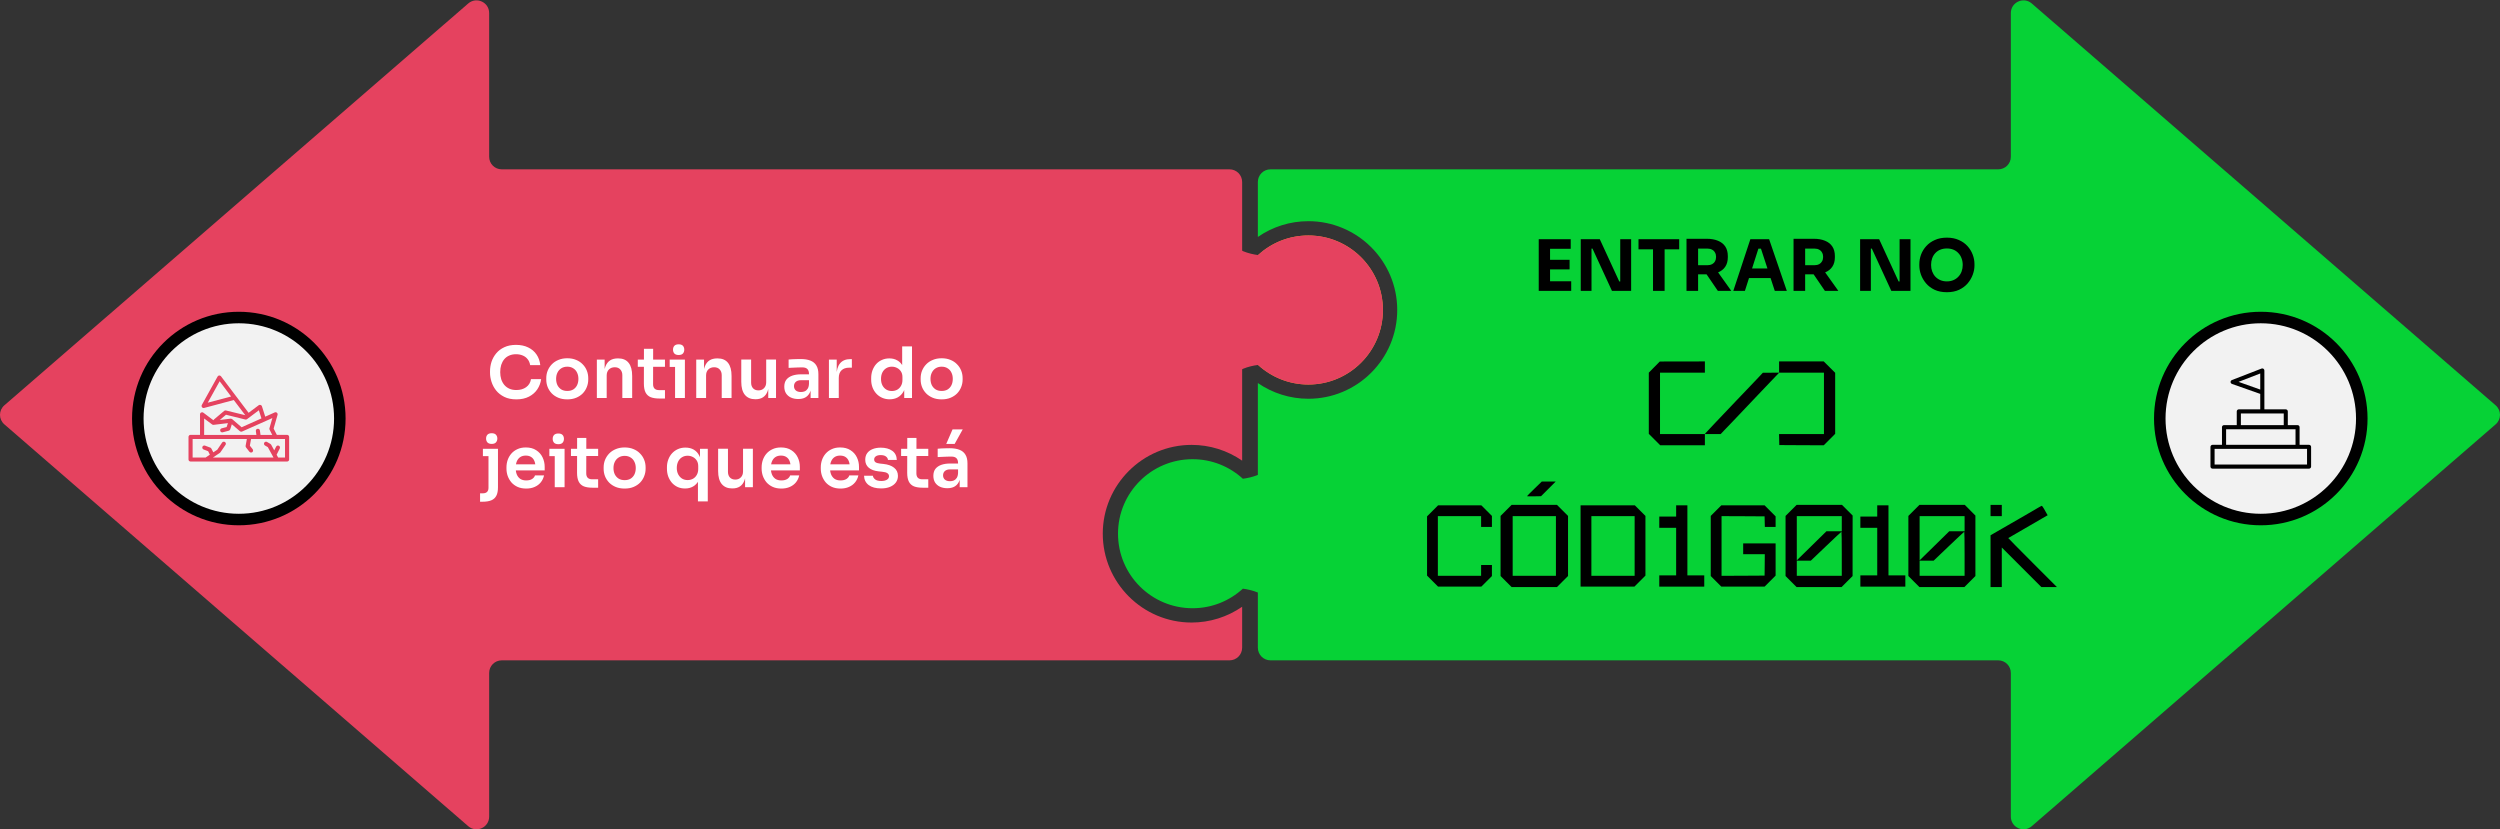 <svg xmlns="http://www.w3.org/2000/svg" width="3756" height="1246" viewBox="0 0 3756 1246"><rect x="0" y="0" width="3756" height="1246" fill="#333333" stroke="none"/><path d="M1890.1 383.2C1890.03 383.133 1889.93 383.1 1889.8 383.1V548.3C1889.93 548.3 1890.03 548.3 1890.1 548.3C1910.1 566.5 1936.6 577.7 1965.7 577.7C2027.6 577.7 2077.7 527.5 2077.7 465.7C2077.7 403.9 2027.6 353.8 1965.7 353.8C1936.6 353.8 1910.1 364.9 1890.1 383.2Z" fill="#EF9C26"></path><path d="M1679.7 801.8C1679.7 863.7 1729.8 913.8 1791.7 913.8C1820.8 913.8 1847.3 902.7 1867.3 884.4C1874.5 885.4 1882.3 887.1 1889.8 890.2V973.1C1889.8 983.6 1898.3 992.1 1908.8 992.1H3002.2C3012.7 992.1 3021.1 1000.6 3021.1 1011.1V1226.9C3021.1 1243.2 3040.2 1251.9 3052.5 1241.3L3749.4 637.6C3758.2 630 3758.2 616.5 3749.4 608.9L3052.5 5.2C3040.2 -5.4 3021.1 3.3 3021.1 19.6V235.5C3021.1 246 3012.7 254.4 3002.2 254.4H1908.8C1898.3 254.4 1889.8 262.9 1889.8 273.4V356C1912 340.6 1938.4 332.3 1965.7 332.3C2039.3 332.3 2099.2 392.1 2099.2 465.7C2099.2 539.3 2039.3 599.1 1965.7 599.1C1938.4 599.1 1912 590.8 1889.8 575.5V713.5C1882.3 716.6 1874.5 718.3 1867.3 719.3C1847.3 701 1820.8 689.9 1791.7 689.9C1729.8 689.9 1679.7 740 1679.7 801.8Z" fill="#06D236"></path><path d="M2311.79 437V359.382H2328.8V437H2311.79ZM2326.68 437V422.54H2360.59V437H2326.68ZM2326.68 404.783V390.323H2358.15V404.783H2326.68ZM2326.68 373.843V359.382H2359.85V373.843H2326.68ZM2374.92 437V359.382H2403.52L2432.76 422.859H2436.38L2434.25 424.773V359.382H2450.62V437H2421.81L2392.57 373.524H2388.96L2391.08 371.61V437H2374.92ZM2483.48 437V372.46H2500.91V437H2483.48ZM2461.68 374.587V359.382H2522.82V374.587H2461.68ZM2533.79 437V358.744H2551.22V437H2533.79ZM2580.89 437L2558.13 403.614H2577.27L2601.09 437H2580.89ZM2546.55 412.12V398.404H2565.68C2568.24 398.404 2570.43 397.908 2572.28 396.915C2574.19 395.852 2575.64 394.399 2576.64 392.556C2577.7 390.642 2578.23 388.445 2578.23 385.964C2578.23 383.483 2577.7 381.321 2576.64 379.478C2575.64 377.564 2574.19 376.111 2572.28 375.118C2570.43 374.055 2568.24 373.524 2565.68 373.524H2546.55V358.744H2564.3C2570.75 358.744 2576.35 359.737 2581.1 361.721C2585.85 363.635 2589.5 366.506 2592.05 370.334C2594.6 374.161 2595.88 378.982 2595.88 384.794V386.495C2595.88 392.237 2594.57 397.022 2591.95 400.849C2589.39 404.606 2585.74 407.441 2580.99 409.355C2576.32 411.198 2570.75 412.12 2564.3 412.12H2546.55ZM2604.12 437L2629.74 359.382H2657.92L2684.5 437H2666.42L2644.95 371.397L2650.48 373.63H2636.76L2642.5 371.397L2621.55 437H2604.12ZM2623.57 417.755L2628.89 403.295H2659.3L2664.72 417.755H2623.57ZM2694.62 437V358.744H2712.06V437H2694.62ZM2741.73 437L2718.97 403.614H2738.11L2761.93 437H2741.73ZM2707.38 412.12V398.404H2726.52C2729.07 398.404 2731.27 397.908 2733.11 396.915C2735.03 395.852 2736.48 394.399 2737.47 392.556C2738.54 390.642 2739.07 388.445 2739.07 385.964C2739.07 383.483 2738.54 381.321 2737.47 379.478C2736.48 377.564 2735.03 376.111 2733.11 375.118C2731.27 374.055 2729.07 373.524 2726.52 373.524H2707.38V358.744H2725.14C2731.59 358.744 2737.19 359.737 2741.94 361.721C2746.69 363.635 2750.34 366.506 2752.89 370.334C2755.44 374.161 2756.72 378.982 2756.72 384.794V386.495C2756.72 392.237 2755.41 397.022 2752.78 400.849C2750.23 404.606 2746.58 407.441 2741.83 409.355C2737.15 411.198 2731.59 412.12 2725.14 412.12H2707.38ZM2794.62 437V359.382H2823.22L2852.46 422.859H2856.07L2853.95 424.773V359.382H2870.32V437H2841.51L2812.27 373.524H2808.65L2810.78 371.61V437H2794.62ZM2924.97 439.02C2917.95 439.02 2911.82 437.815 2906.57 435.405C2901.4 432.924 2897.11 429.699 2893.71 425.729C2890.31 421.689 2887.76 417.33 2886.05 412.651C2884.42 407.973 2883.61 403.472 2883.61 399.148V396.809C2883.61 391.989 2884.46 387.24 2886.16 382.561C2887.93 377.812 2890.55 373.524 2894.03 369.696C2897.5 365.868 2901.83 362.82 2907 360.552C2912.17 358.213 2918.16 357.043 2924.97 357.043C2931.77 357.043 2937.76 358.213 2942.94 360.552C2948.11 362.82 2952.44 365.868 2955.91 369.696C2959.38 373.524 2962.01 377.812 2963.78 382.561C2965.55 387.24 2966.44 391.989 2966.44 396.809V399.148C2966.44 403.472 2965.59 407.973 2963.88 412.651C2962.18 417.33 2959.63 421.689 2956.23 425.729C2952.83 429.699 2948.5 432.924 2943.26 435.405C2938.08 437.815 2931.99 439.02 2924.97 439.02ZM2924.97 422.752C2928.66 422.752 2931.95 422.114 2934.86 420.838C2937.83 419.563 2940.35 417.79 2942.41 415.522C2944.53 413.254 2946.13 410.631 2947.19 407.654C2948.25 404.677 2948.79 401.487 2948.79 398.085C2948.79 394.47 2948.22 391.174 2947.08 388.196C2946.02 385.148 2944.43 382.526 2942.3 380.328C2940.24 378.06 2937.76 376.323 2934.86 375.118C2931.95 373.913 2928.66 373.311 2924.97 373.311C2921.28 373.311 2917.99 373.913 2915.08 375.118C2912.17 376.323 2909.66 378.06 2907.53 380.328C2905.48 382.526 2903.92 385.148 2902.85 388.196C2901.79 391.174 2901.26 394.47 2901.26 398.085C2901.26 401.487 2901.79 404.677 2902.85 407.654C2903.92 410.631 2905.48 413.254 2907.53 415.522C2909.66 417.79 2912.17 419.563 2915.08 420.838C2917.99 422.114 2921.28 422.752 2924.97 422.752Z" fill="black"></path><path d="M2485.39 551.508L2477.16 559.887V605.805V651.789L2485.71 660.362L2494.33 669H2527.84H2561.42V660.557V652.113H2573.28H2585.2L2590.26 646.723C2593.11 643.8 2598.49 638.149 2602.25 634.253C2606.01 630.291 2614.76 621.133 2621.7 613.794C2628.63 606.455 2637.12 597.557 2640.49 593.985C2643.93 590.412 2652.61 581.255 2659.87 573.656L2673.03 559.887H2706.67H2740.31V606V652.113H2706.6H2672.83L2673.03 660.362L2673.22 668.675L2706.6 668.87L2739.98 669L2748.54 660.427L2757.16 651.789V605.935V560.081L2748.6 551.573L2739.98 543H2706.47H2672.9V551.443V559.887L2660.78 559.952H2648.59L2639.58 569.499C2634.59 574.76 2627.2 582.554 2623.06 586.84C2618.97 591.127 2612.82 597.557 2609.38 601.129C2605.95 604.701 2600.24 610.676 2596.74 614.443C2593.18 618.21 2584.69 627.108 2577.88 634.253C2571.07 641.397 2564.59 648.346 2563.43 649.645L2561.29 652.113H2527.65H2494.01V606V559.887H2527.71H2561.42V551.443V543L2527.58 543.065L2493.69 543.13L2485.39 551.508Z" fill="black"></path><path d="M2305.2 734.318C2299.09 740.23 2294.08 745.298 2294.08 745.493C2294.08 745.688 2298.83 745.818 2304.68 745.688L2315.27 745.493L2326.25 734.513L2337.29 723.467H2326.83H2316.37L2305.2 734.318Z" fill="black"></path><path d="M2262.7 766.87L2254.45 775.121V820.277V865.432L2262.77 873.749L2271.02 882H2305.13H2339.18L2347.49 873.684L2355.81 865.367V820.212V775.121L2347.49 766.805L2339.24 758.553H2305.13H2271.02L2262.7 766.87ZM2337.62 820.277V865.107H2305.13H2272.64V820.277V775.446H2305.13H2337.62V820.277Z" fill="black"></path><path d="M2690.87 766.87L2682.62 775.121V820.277V865.432L2690.93 873.749L2699.19 882H2732.97H2766.76L2775.07 873.684L2783.32 865.432V819.952L2783.39 774.536L2775.4 766.545L2767.41 758.553H2733.3H2699.19L2690.87 766.87ZM2767.08 786.816V798.186H2755.58H2744.02L2721.8 820.017L2699.51 841.847V808.647V775.446H2733.3H2767.08V786.816ZM2767.08 831.972V865.107H2733.3H2699.51V853.737V842.367H2710.1L2720.63 842.302L2743.37 820.601C2755.91 808.647 2766.3 798.901 2766.63 798.836C2766.89 798.836 2767.08 813.714 2767.08 831.972Z" fill="black"></path><path d="M2875.39 766.87L2867.14 775.121V820.277V865.432L2875.46 873.749L2883.71 882H2917.49H2951.28L2959.59 873.684L2967.85 865.432V820.017V774.601L2959.92 766.61L2951.93 758.553H2917.82H2883.71L2875.39 766.87ZM2951.6 786.816V798.186H2940.1H2928.54L2906.32 820.017L2884.03 841.847V808.647V775.446H2917.82H2951.6V786.816ZM2951.6 831.972V865.107H2917.82H2884.03V853.737V842.367H2894.62L2905.15 842.302L2927.89 820.601C2940.43 808.647 2950.82 798.901 2951.15 798.836C2951.41 798.836 2951.6 813.714 2951.6 831.972Z" fill="black"></path><path d="M2990.59 766.999V775.445H2999.03H3007.48V766.999V758.553H2999.03H2990.59V766.999Z" fill="black"></path><path d="M2152.25 767.519L2144 775.77V820.276V864.782L2152.32 873.098L2160.57 881.35H2193.05H2225.54L2233.53 873.358L2241.46 865.431V857.115V848.864H2233.34H2225.22V856.985V865.107H2192.73H2160.24V820.276V775.445H2192.73H2225.22V783.567V791.688H2233.34H2241.46V783.372V775.12L2233.47 767.129L2225.54 759.202H2193.05H2160.57L2152.25 767.519Z" fill="black"></path><path d="M2374.65 820.276V881.35H2415.13H2455.54L2463.86 873.033L2472.11 864.782V819.951V775.12L2464.12 767.129L2456.19 759.202H2415.39H2374.65V820.276ZM2455.87 820.276V865.107H2423.38H2390.89V820.276V775.445H2423.38H2455.87V820.276Z" fill="black"></path><path d="M2518.24 767.649V776.095H2505.57H2492.9V784.541V792.988H2505.57H2518.24V828.722V864.457H2505.57H2492.9V872.903V881.35H2526.68H2560.47V872.903V864.457H2547.8H2535.13V811.83V759.202H2526.68H2518.24V767.649Z" fill="black"></path><path d="M2578.14 767.194L2570.22 775.12V820.276V865.431L2578.21 873.423L2586.13 881.35H2618.62H2651.11L2659.42 873.033L2667.67 864.782V840.547V816.378H2643.31H2618.95V824.499V832.621H2635.19H2651.43L2651.3 848.734L2651.11 864.782L2618.82 864.977L2586.46 865.107V820.276V775.445L2618.82 775.575L2651.11 775.77L2651.3 783.697L2651.5 791.688H2659.55H2667.67V783.697V775.77L2659.36 767.454L2651.11 759.202H2618.62H2586.13L2578.14 767.194Z" fill="black"></path><path d="M2820.36 767.649V776.095H2807.69H2795.02V784.541V792.988H2807.69H2820.36V828.722V864.457H2807.69H2795.02V872.903V881.35H2828.8H2862.59V872.903V864.457H2849.92H2837.25V811.83V759.202H2828.8H2820.36V767.649Z" fill="black"></path><path d="M3061.73 763.036C3058.87 764.725 3049.97 769.923 3041.91 774.601C3033.86 779.214 3019.04 787.791 3008.97 793.573L2990.59 804.164V843.082V882H2999.03H3007.48V852.308V822.551L3037.24 852.308L3066.93 882H3078.62H3090.32L3053.61 845.291C3033.47 825.149 3017.09 808.517 3017.22 808.387C3017.55 808.127 3028.01 802.019 3049.39 789.74C3055.82 786.036 3064.52 780.968 3068.75 778.5L3076.41 774.081L3074.98 771.677C3074.2 770.378 3072.39 767.129 3070.96 764.531C3069.46 761.997 3067.97 759.853 3067.64 759.918C3067.25 759.918 3064.59 761.347 3061.73 763.036Z" fill="black"></path><path d="M3236.2 628.8C3236.2 717.4 3308 789.2 3396.6 789.2C3485.2 789.2 3557 717.4 3557 628.8C3557 540.2 3485.2 468.4 3396.6 468.4C3308 468.4 3236.2 540.2 3236.2 628.8Z" fill="black"></path><path d="M3253.5 628.8C3253.5 707.8 3317.6 771.9 3396.6 771.9C3475.6 771.9 3539.7 707.8 3539.7 628.8C3539.7 549.8 3475.6 485.7 3396.6 485.7C3317.6 485.7 3253.5 549.8 3253.5 628.8Z" fill="#F2F2F2"></path><path d="M3321 671.4V701C3321 702.7 3322.4 704.1 3324.1 704.1H3469.1C3470.8 704.1 3472.2 702.7 3472.2 701V671.4C3472.2 669.7 3470.8 668.3 3469.1 668.3H3454.9V641.7C3454.9 640 3453.5 638.7 3451.8 638.7H3437.2V618.1C3437.2 616.4 3435.8 615 3434.1 615H3402V556.6C3402 555.6 3401.5 554.6 3400.6 554C3399.8 553.5 3398.7 553.3 3397.8 553.7L3353.2 571C3352 571.5 3351.2 572.6 3351.2 573.9C3351.2 575.2 3352.1 576.3 3353.3 576.8L3395.8 591.8V615H3363.6C3361.9 615 3360.5 616.4 3360.5 618.1V638.7H3341.4C3339.7 638.7 3338.3 640 3338.3 641.7V668.3H3324.1C3322.4 668.3 3321 669.7 3321 671.4ZM3395.8 585.3L3363.2 573.7L3395.8 561.1V585.3ZM3431.1 638.7H3366.7V621.2H3431.1V638.7ZM3448.8 668.3H3344.5V644.9H3448.8V668.3ZM3327.2 674.4H3466.1V697.9H3327.2V674.4Z" fill="black"></path><path d="M6.6 637.6L703.5 1241.3C715.8 1251.9 734.9 1243.2 734.9 1226.9V1011.1C734.9 1000.6 743.3 992.1 753.8 992.1H1847.2C1857.7 992.1 1866.2 983.6 1866.2 973.1V911.6C1844 926.9 1817.6 935.3 1790.3 935.3C1716.7 935.3 1656.8 875.4 1656.8 801.8C1656.8 728.3 1716.7 668.4 1790.3 668.4C1817.6 668.4 1844 676.7 1866.2 692.1V273.4C1866.2 262.9 1857.7 254.4 1847.2 254.4H753.8C743.3 254.4 734.9 246 734.9 235.5V19.6C734.9 3.3 715.8 -5.4 703.5 5.2L6.6 608.9C-2.2 616.5 -2.2 630 6.6 637.6Z" fill="#E5425F"></path><path d="M1890.1 383.2C1910 364.9 1936.6 353.8 1965.7 353.8C2027.6 353.8 2077.7 403.9 2077.7 465.7C2077.7 527.5 2027.6 577.7 1965.7 577.7C1936.6 577.7 1910 566.5 1890.1 548.3C1875.9 550.1 1859.2 555.2 1847.5 567.5V465.7V363.9C1859.2 376.3 1875.9 381.3 1890.1 383.2Z" fill="#E5425F"></path><path d="M198.4 628.8C198.4 717.4 270.2 789.2 358.8 789.2C447.4 789.2 519.2 717.4 519.2 628.8C519.2 540.2 447.4 468.4 358.8 468.4C270.2 468.4 198.4 540.2 198.4 628.8Z" fill="black"></path><path d="M215.7 628.8C215.7 707.8 279.801 771.9 358.801 771.9C437.801 771.9 501.9 707.8 501.9 628.8C501.9 549.8 437.801 485.7 358.801 485.7C279.801 485.7 215.7 549.8 215.7 628.8Z" fill="#F2F2F2"></path><path d="M283.2 656.4V690.4C283.2 692.1 284.601 693.4 286.301 693.4H431.301C433.001 693.4 434.4 692.1 434.4 690.4V656.4C434.4 654.7 433.001 653.3 431.301 653.3H415.9L411.101 643.9L417 623.3C417.3 622.1 417 620.9 416 620.1C415.1 619.3 413.901 619.1 412.801 619.6L398.5 626L393.5 610.3C393.2 609.4 392.5 608.7 391.5 608.4C390.6 608 389.5 608.2 388.7 608.8L373.5 620.2L332 565.3C331.4 564.5 330.401 564.1 329.301 564.1C328.301 564.2 327.4 564.8 326.9 565.7L303.2 608.4C302.6 609.5 302.8 610.8 303.5 611.8C304.3 612.8 305.6 613.2 306.7 612.9L351.2 601L368.5 623.8L339.5 616.7C338.6 616.4 337.501 616.7 336.801 617.3L321.4 630.3C321.1 630.6 320.9 631 320.7 631.4L305.5 620C304.5 619.3 303.3 619.2 302.2 619.7C301.2 620.2 300.5 621.3 300.5 622.4V653.3H286.301C284.601 653.3 283.2 654.7 283.2 656.4ZM347.2 595.7L312.101 605L330 572.8L347.2 595.7ZM392.801 628.6L363 641.9L348.801 629.7C348.501 629.5 348.3 629.4 348 629.3C347.734 629.166 347.467 629.1 347.2 629.1C346.9 629 346.7 629 346.4 629L330.2 631L339.5 623.1L368.601 630.3C369.501 630.5 370.5 630.3 371.2 629.7L388.9 616.4L392.801 628.6ZM405.101 645.7L409 653.4H391.4L390.5 646.8C390.3 645.1 388.7 643.9 387 644.2C385.3 644.4 384.2 645.9 384.4 647.6L385.2 653.4H306.7V628.7L318.7 637.7C319.3 638.2 320.1 638.4 320.9 638.3L342.4 635.7L340.5 641.6L333.101 643.5C331.401 643.9 330.4 645.6 330.9 647.3C331.2 648.7 332.501 649.6 333.801 649.6C334.067 649.6 334.334 649.566 334.601 649.5L343.7 647.1C344.8 646.8 345.6 646 345.9 645L348.301 637.4L360.5 647.9C361.4 648.6 362.701 648.8 363.801 648.3L409.2 628.1L404.801 643.4C404.601 644.2 404.701 645 405.101 645.7ZM289.4 659.6H370.9L369 669.8C368.9 670.7 369.1 671.6 369.7 672.3L374.7 678.7C375.3 679.5 376.3 679.9 377.2 679.9C377.8 679.9 378.501 679.7 379.101 679.3C380.401 678.2 380.601 676.3 379.601 674.9L375.4 669.6L377.2 659.6H428.2V687.4H417.9L415.601 683.2L420.301 673.8C421.101 672.3 420.5 670.4 419 669.7C417.5 668.9 415.6 669.5 414.9 671L412 676.6L407.4 668.1C407.1 667.6 406.7 667.2 406.2 666.9L401.2 664C399.8 663.1 397.9 663.7 397 665.1C396.2 666.6 396.701 668.5 398.101 669.3L402.4 671.8L410.9 687.4H319.9L330.301 680.4C330.634 680.2 330.901 679.933 331.101 679.6L338.801 668.4C339.801 667 339.4 665.1 338 664.1C336.6 663.2 334.7 663.5 333.7 664.9L326.4 675.7L320.5 679.6L317.601 674C317.301 673.3 316.7 672.8 316 672.5L308 669.5C306.5 668.9 304.701 669.7 304.101 671.3C303.501 672.9 304.3 674.7 305.9 675.3L312.7 677.9L315.301 683.1L308.9 687.4H289.4V659.6Z" fill="#E5425F"></path><path d="M775.767 600.02C768.749 600.02 762.724 598.78 757.691 596.299C752.659 593.818 748.547 590.593 745.358 586.623C742.239 582.654 739.935 578.33 738.446 573.651C736.958 568.973 736.213 564.472 736.213 560.148V557.809C736.213 552.989 736.958 548.24 738.446 543.561C740.006 538.883 742.38 534.63 745.57 530.802C748.76 526.974 752.8 523.926 757.691 521.658C762.653 519.319 768.501 518.149 775.235 518.149C782.253 518.149 788.349 519.425 793.523 521.977C798.768 524.458 802.951 528.002 806.07 532.61C809.188 537.146 811.067 542.463 811.705 548.559H796.5C795.933 545.014 794.657 542.037 792.672 539.627C790.759 537.146 788.313 535.303 785.336 534.098C782.359 532.822 778.992 532.184 775.235 532.184C771.407 532.184 768.005 532.858 765.028 534.205C762.051 535.48 759.57 537.323 757.585 539.734C755.6 542.144 754.076 544.979 753.013 548.24C752.021 551.5 751.524 555.115 751.524 559.085C751.524 562.913 752.021 566.457 753.013 569.717C754.076 572.978 755.636 575.849 757.691 578.33C759.747 580.74 762.263 582.618 765.24 583.965C768.288 585.312 771.797 585.985 775.767 585.985C781.579 585.985 786.47 584.568 790.44 581.732C794.48 578.826 796.925 574.786 797.776 569.611H812.981C812.272 575.14 810.393 580.208 807.345 584.816C804.297 589.423 800.115 593.109 794.799 595.873C789.483 598.638 783.139 600.02 775.767 600.02ZM852.303 600.02C847.199 600.02 842.698 599.205 838.8 597.575C834.901 595.944 831.605 593.747 828.911 590.983C826.218 588.147 824.162 584.957 822.744 581.413C821.398 577.869 820.724 574.183 820.724 570.355V568.122C820.724 564.153 821.433 560.396 822.851 556.852C824.339 553.237 826.43 550.047 829.124 547.283C831.888 544.447 835.22 542.25 839.119 540.69C843.017 539.06 847.412 538.245 852.303 538.245C857.194 538.245 861.589 539.06 865.487 540.69C869.386 542.25 872.682 544.447 875.376 547.283C878.14 550.047 880.231 553.237 881.649 556.852C883.066 560.396 883.775 564.153 883.775 568.122V570.355C883.775 574.183 883.066 577.869 881.649 581.413C880.302 584.957 878.282 588.147 875.588 590.983C872.895 593.747 869.599 595.944 865.7 597.575C861.801 599.205 857.336 600.02 852.303 600.02ZM852.303 587.367C855.918 587.367 858.966 586.588 861.447 585.028C863.928 583.398 865.806 581.236 867.082 578.542C868.358 575.778 868.996 572.659 868.996 569.186C868.996 565.642 868.323 562.523 866.976 559.829C865.7 557.065 863.786 554.903 861.234 553.343C858.753 551.713 855.776 550.898 852.303 550.898C848.83 550.898 845.817 551.713 843.265 553.343C840.784 554.903 838.87 557.065 837.524 559.829C836.177 562.523 835.503 565.642 835.503 569.186C835.503 572.659 836.141 575.778 837.417 578.542C838.764 581.236 840.678 583.398 843.159 585.028C845.64 586.588 848.688 587.367 852.303 587.367ZM896.716 598V540.265H908.412V565.039H907.349C907.349 559.156 908.129 554.265 909.688 550.366C911.248 546.397 913.551 543.419 916.599 541.435C919.718 539.45 923.581 538.458 928.189 538.458H928.827C935.702 538.458 940.912 540.69 944.457 545.156C948.001 549.551 949.773 556.143 949.773 564.933V598H934.994V563.657C934.994 560.113 933.966 557.242 931.91 555.044C929.925 552.847 927.161 551.748 923.617 551.748C920.002 551.748 917.06 552.882 914.792 555.151C912.594 557.348 911.496 560.325 911.496 564.082V598H896.716ZM990.755 598.744C985.438 598.744 981.044 598.071 977.57 596.724C974.168 595.306 971.616 592.967 969.915 589.707C968.214 586.375 967.363 581.909 967.363 576.31L967.469 523.997H981.292L981.185 577.266C981.185 580.102 981.93 582.299 983.418 583.859C984.978 585.347 987.175 586.092 990.011 586.092H999.048V598.744H990.755ZM958.219 551.11V540.265H999.048V551.11H958.219ZM1014.22 598V540.265H1029V598H1014.22ZM1006.14 551.323V540.265H1029V551.323H1006.14ZM1019.64 533.354C1016.73 533.354 1014.57 532.61 1013.15 531.121C1011.81 529.562 1011.13 527.648 1011.13 525.38C1011.13 522.969 1011.81 521.02 1013.15 519.532C1014.57 518.043 1016.73 517.299 1019.64 517.299C1022.55 517.299 1024.67 518.043 1026.02 519.532C1027.37 521.02 1028.04 522.969 1028.04 525.38C1028.04 527.648 1027.37 529.562 1026.02 531.121C1024.67 532.61 1022.55 533.354 1019.64 533.354ZM1046.03 598V540.265H1057.73V565.039H1056.66C1056.66 559.156 1057.44 554.265 1059 550.366C1060.56 546.397 1062.86 543.419 1065.91 541.435C1069.03 539.45 1072.89 538.458 1077.5 538.458H1078.14C1085.02 538.458 1090.23 540.69 1093.77 545.156C1097.31 549.551 1099.09 556.143 1099.09 564.933V598H1084.31V563.657C1084.31 560.113 1083.28 557.242 1081.22 555.044C1079.24 552.847 1076.47 551.748 1072.93 551.748C1069.31 551.748 1066.37 552.882 1064.1 555.151C1061.91 557.348 1060.81 560.325 1060.81 564.082V598H1046.03ZM1134.65 599.808C1127.98 599.808 1122.81 597.61 1119.12 593.215C1115.51 588.821 1113.7 582.299 1113.7 573.651V540.159H1128.48V574.927C1128.48 578.472 1129.47 581.307 1131.46 583.433C1133.44 585.489 1136.13 586.517 1139.54 586.517C1142.94 586.517 1145.7 585.418 1147.83 583.221C1150.03 581.023 1151.13 578.046 1151.13 574.289V540.159H1165.9V598H1154.21V573.439H1155.38C1155.38 579.251 1154.63 584.107 1153.15 588.005C1151.66 591.904 1149.42 594.846 1146.45 596.83C1143.47 598.815 1139.75 599.808 1135.28 599.808H1134.65ZM1217.86 598V580.882H1215.42V561.849C1215.42 558.518 1214.6 556.037 1212.97 554.406C1211.34 552.776 1208.83 551.961 1205.42 551.961C1203.65 551.961 1201.52 551.996 1199.04 552.067C1196.56 552.138 1194.05 552.244 1191.49 552.386C1189.01 552.457 1186.78 552.563 1184.8 552.705V540.159C1186.43 540.017 1188.27 539.875 1190.32 539.734C1192.38 539.592 1194.47 539.521 1196.6 539.521C1198.8 539.45 1200.85 539.415 1202.76 539.415C1208.72 539.415 1213.65 540.194 1217.54 541.754C1221.51 543.313 1224.49 545.759 1226.48 549.09C1228.53 552.422 1229.56 556.781 1229.56 562.168V598H1217.86ZM1199.26 599.489C1195.07 599.489 1191.39 598.744 1188.2 597.256C1185.08 595.767 1182.63 593.641 1180.86 590.876C1179.16 588.112 1178.31 584.78 1178.31 580.882C1178.31 576.629 1179.34 573.155 1181.39 570.462C1183.52 567.768 1186.46 565.748 1190.22 564.401C1194.05 563.054 1198.51 562.381 1203.62 562.381H1217.01V571.206H1203.4C1200 571.206 1197.38 572.057 1195.53 573.758C1193.76 575.388 1192.88 577.515 1192.88 580.137C1192.88 582.76 1193.76 584.886 1195.53 586.517C1197.38 588.147 1200 588.962 1203.4 588.962C1205.46 588.962 1207.34 588.608 1209.04 587.899C1210.81 587.119 1212.26 585.843 1213.4 584.071C1214.6 582.228 1215.28 579.747 1215.42 576.629L1219.03 580.775C1218.68 584.816 1217.69 588.218 1216.06 590.983C1214.5 593.747 1212.3 595.873 1209.46 597.362C1206.7 598.78 1203.3 599.489 1199.26 599.489ZM1245.39 598V540.265H1257.09V564.72H1256.77C1256.77 556.427 1258.54 550.153 1262.08 545.9C1265.63 541.647 1270.84 539.521 1277.71 539.521H1279.84V552.386H1275.8C1270.84 552.386 1266.97 553.733 1264.21 556.427C1261.52 559.049 1260.17 562.877 1260.17 567.91V598H1245.39ZM1336.6 599.914C1332.56 599.914 1328.84 599.17 1325.43 597.681C1322.03 596.192 1319.09 594.101 1316.61 591.408C1314.13 588.714 1312.21 585.595 1310.87 582.051C1309.52 578.436 1308.85 574.537 1308.85 570.355V568.122C1308.85 564.011 1309.48 560.148 1310.76 556.533C1312.11 552.918 1313.95 549.764 1316.29 547.07C1318.7 544.376 1321.57 542.285 1324.9 540.797C1328.3 539.237 1332.06 538.458 1336.17 538.458C1340.71 538.458 1344.68 539.45 1348.08 541.435C1351.55 543.349 1354.32 546.255 1356.37 550.153C1358.43 554.052 1359.56 558.943 1359.78 564.826L1355.42 559.723V520.382H1370.2V598H1358.5V573.439H1361.05C1360.84 579.322 1359.63 584.249 1357.44 588.218C1355.24 592.117 1352.33 595.058 1348.72 597.043C1345.17 598.957 1341.13 599.914 1336.6 599.914ZM1339.89 587.474C1342.8 587.474 1345.46 586.836 1347.87 585.56C1350.28 584.213 1352.19 582.299 1353.61 579.818C1355.1 577.266 1355.84 574.289 1355.84 570.887V566.634C1355.84 563.231 1355.1 560.396 1353.61 558.128C1352.12 555.789 1350.17 554.017 1347.76 552.812C1345.35 551.536 1342.73 550.898 1339.89 550.898C1336.7 550.898 1333.87 551.677 1331.39 553.237C1328.98 554.725 1327.06 556.852 1325.65 559.616C1324.3 562.381 1323.63 565.606 1323.63 569.292C1323.63 572.978 1324.33 576.203 1325.75 578.968C1327.17 581.661 1329.08 583.752 1331.49 585.241C1333.97 586.729 1336.77 587.474 1339.89 587.474ZM1414.77 600.02C1409.67 600.02 1405.17 599.205 1401.27 597.575C1397.37 595.944 1394.07 593.747 1391.38 590.983C1388.68 588.147 1386.63 584.957 1385.21 581.413C1383.86 577.869 1383.19 574.183 1383.19 570.355V568.122C1383.19 564.153 1383.9 560.396 1385.32 556.852C1386.81 553.237 1388.9 550.047 1391.59 547.283C1394.36 544.447 1397.69 542.25 1401.59 540.69C1405.48 539.06 1409.88 538.245 1414.77 538.245C1419.66 538.245 1424.06 539.06 1427.95 540.69C1431.85 542.25 1435.15 544.447 1437.84 547.283C1440.61 550.047 1442.7 553.237 1444.12 556.852C1445.53 560.396 1446.24 564.153 1446.24 568.122V570.355C1446.24 574.183 1445.53 577.869 1444.12 581.413C1442.77 584.957 1440.75 588.147 1438.06 590.983C1435.36 593.747 1432.07 595.944 1428.17 597.575C1424.27 599.205 1419.8 600.02 1414.77 600.02ZM1414.77 587.367C1418.39 587.367 1421.43 586.588 1423.91 585.028C1426.4 583.398 1428.27 581.236 1429.55 578.542C1430.83 575.778 1431.46 572.659 1431.46 569.186C1431.46 565.642 1430.79 562.523 1429.44 559.829C1428.17 557.065 1426.25 554.903 1423.7 553.343C1421.22 551.713 1418.24 550.898 1414.77 550.898C1411.3 550.898 1408.28 551.713 1405.73 553.343C1403.25 554.903 1401.34 557.065 1399.99 559.829C1398.64 562.523 1397.97 565.642 1397.97 569.186C1397.97 572.659 1398.61 575.778 1399.88 578.542C1401.23 581.236 1403.15 583.398 1405.63 585.028C1408.11 586.588 1411.16 587.367 1414.77 587.367ZM721.253 753.797V741.144H725.719C728.341 741.144 730.362 740.435 731.779 739.017C733.197 737.6 733.906 735.58 733.906 732.957V674.265H748.154V732.106C748.154 737.423 747.338 741.64 745.708 744.759C744.078 747.949 741.561 750.253 738.159 751.67C734.756 753.088 730.291 753.797 724.762 753.797H721.253ZM725.506 685.323V674.265H748.154V685.323H725.506ZM738.691 666.929C735.855 666.929 733.729 666.184 732.311 664.696C730.964 663.136 730.291 661.187 730.291 658.848C730.291 656.509 730.964 654.595 732.311 653.106C733.729 651.618 735.855 650.873 738.691 650.873C741.597 650.873 743.723 651.618 745.07 653.106C746.488 654.595 747.197 656.509 747.197 658.848C747.197 661.187 746.488 663.136 745.07 664.696C743.723 666.184 741.597 666.929 738.691 666.929ZM790.581 734.02C785.619 734.02 781.26 733.17 777.503 731.468C773.817 729.767 770.733 727.499 768.252 724.664C765.842 721.757 763.999 718.532 762.723 714.988C761.518 711.444 760.916 707.829 760.916 704.143V702.122C760.916 698.295 761.518 694.609 762.723 691.065C763.999 687.45 765.842 684.26 768.252 681.495C770.733 678.66 773.781 676.427 777.396 674.797C781.011 673.096 785.194 672.245 789.943 672.245C796.181 672.245 801.391 673.627 805.573 676.392C809.826 679.085 813.016 682.665 815.142 687.131C817.269 691.525 818.332 696.275 818.332 701.378V706.694H767.189V697.657H809.081L804.509 702.122C804.509 698.437 803.978 695.282 802.915 692.659C801.851 690.037 800.221 688.017 798.024 686.599C795.897 685.181 793.204 684.472 789.943 684.472C786.682 684.472 783.918 685.217 781.649 686.705C779.381 688.194 777.645 690.356 776.439 693.191C775.305 695.956 774.738 699.287 774.738 703.186C774.738 706.801 775.305 710.026 776.439 712.861C777.574 715.626 779.31 717.823 781.649 719.454C783.989 721.013 786.966 721.793 790.581 721.793C794.196 721.793 797.138 721.084 799.406 719.666C801.674 718.178 803.127 716.37 803.765 714.244H817.375C816.524 718.213 814.894 721.686 812.484 724.664C810.074 727.641 806.99 729.944 803.234 731.575C799.548 733.205 795.33 734.02 790.581 734.02ZM833.443 732V674.265H848.222V732H833.443ZM825.362 685.323V674.265H848.222V685.323H825.362ZM838.865 667.354C835.959 667.354 833.797 666.61 832.379 665.121C831.032 663.562 830.359 661.648 830.359 659.38C830.359 656.969 831.032 655.02 832.379 653.532C833.797 652.043 835.959 651.299 838.865 651.299C841.771 651.299 843.898 652.043 845.245 653.532C846.591 655.02 847.265 656.969 847.265 659.38C847.265 661.648 846.591 663.562 845.245 665.121C843.898 666.61 841.771 667.354 838.865 667.354ZM890.348 732.744C885.031 732.744 880.636 732.071 877.163 730.724C873.761 729.306 871.209 726.967 869.508 723.707C867.807 720.375 866.956 715.909 866.956 710.31L867.062 657.997H880.885L880.778 711.266C880.778 714.102 881.523 716.299 883.011 717.859C884.571 719.347 886.768 720.092 889.603 720.092H898.641V732.744H890.348ZM857.812 685.11V674.265H898.641V685.11H857.812ZM938.485 734.02C933.381 734.02 928.88 733.205 924.982 731.575C921.083 729.944 917.787 727.747 915.093 724.983C912.4 722.147 910.344 718.957 908.926 715.413C907.58 711.869 906.906 708.183 906.906 704.355V702.122C906.906 698.153 907.615 694.396 909.033 690.852C910.521 687.237 912.612 684.047 915.306 681.283C918.07 678.447 921.402 676.25 925.3 674.69C929.199 673.06 933.594 672.245 938.485 672.245C943.376 672.245 947.771 673.06 951.669 674.69C955.568 676.25 958.864 678.447 961.558 681.283C964.322 684.047 966.413 687.237 967.831 690.852C969.248 694.396 969.957 698.153 969.957 702.122V704.355C969.957 708.183 969.248 711.869 967.831 715.413C966.484 718.957 964.464 722.147 961.77 724.983C959.077 727.747 955.781 729.944 951.882 731.575C947.983 733.205 943.518 734.02 938.485 734.02ZM938.485 721.367C942.1 721.367 945.148 720.588 947.629 719.028C950.11 717.398 951.988 715.236 953.264 712.542C954.54 709.778 955.178 706.659 955.178 703.186C955.178 699.642 954.505 696.523 953.158 693.829C951.882 691.065 949.968 688.903 947.416 687.343C944.935 685.713 941.958 684.898 938.485 684.898C935.012 684.898 931.999 685.713 929.447 687.343C926.966 688.903 925.052 691.065 923.706 693.829C922.359 696.523 921.685 699.642 921.685 703.186C921.685 706.659 922.323 709.778 923.599 712.542C924.946 715.236 926.86 717.398 929.341 719.028C931.822 720.588 934.87 721.367 938.485 721.367ZM1048.59 753.265V714.882L1052.95 708.077C1052.74 713.606 1051.6 718.319 1049.55 722.218C1047.49 726.046 1044.73 728.952 1041.25 730.937C1037.78 732.921 1033.77 733.914 1029.24 733.914C1025.13 733.914 1021.4 733.17 1018.07 731.681C1014.74 730.122 1011.87 727.995 1009.46 725.301C1007.12 722.537 1005.28 719.383 1003.93 715.838C1002.66 712.223 1002.02 708.325 1002.02 704.143V701.91C1002.02 697.799 1002.69 693.971 1004.04 690.427C1005.38 686.812 1007.26 683.693 1009.67 681.07C1012.15 678.376 1015.06 676.285 1018.39 674.797C1021.79 673.237 1025.59 672.458 1029.77 672.458C1034.59 672.458 1038.77 673.485 1042.32 675.541C1045.86 677.597 1048.62 680.609 1050.61 684.579C1052.66 688.477 1053.8 693.262 1054.01 698.933H1051.67V674.265H1063.37V753.265H1048.59ZM1033.06 721.261C1035.97 721.261 1038.63 720.623 1041.04 719.347C1043.45 718 1045.36 716.087 1046.78 713.606C1048.27 711.054 1049.01 708.077 1049.01 704.674V700.421C1049.01 697.019 1048.27 694.183 1046.78 691.915C1045.29 689.576 1043.34 687.804 1040.93 686.599C1038.52 685.323 1035.9 684.685 1033.06 684.685C1029.88 684.685 1027.04 685.465 1024.56 687.024C1022.15 688.513 1020.23 690.675 1018.82 693.51C1017.47 696.275 1016.8 699.464 1016.8 703.079C1016.8 706.694 1017.51 709.884 1018.92 712.649C1020.34 715.342 1022.26 717.469 1024.67 719.028C1027.15 720.517 1029.95 721.261 1033.06 721.261ZM1099.86 733.808C1093.2 733.808 1088.02 731.61 1084.34 727.215C1080.72 722.821 1078.91 716.299 1078.91 707.651V674.159H1093.69V708.927C1093.69 712.472 1094.69 715.307 1096.67 717.433C1098.66 719.489 1101.35 720.517 1104.75 720.517C1108.15 720.517 1110.92 719.418 1113.05 717.221C1115.24 715.023 1116.34 712.046 1116.34 708.289V674.159H1131.12V732H1119.42V707.439H1120.59C1120.59 713.251 1119.85 718.107 1118.36 722.005C1116.87 725.904 1114.64 728.846 1111.66 730.83C1108.69 732.815 1104.96 733.808 1100.5 733.808H1099.86ZM1173.93 734.02C1168.97 734.02 1164.61 733.17 1160.86 731.468C1157.17 729.767 1154.09 727.499 1151.61 724.664C1149.2 721.757 1147.35 718.532 1146.08 714.988C1144.87 711.444 1144.27 707.829 1144.27 704.143V702.122C1144.27 698.295 1144.87 694.609 1146.08 691.065C1147.35 687.45 1149.2 684.26 1151.61 681.495C1154.09 678.66 1157.14 676.427 1160.75 674.797C1164.37 673.096 1168.55 672.245 1173.3 672.245C1179.53 672.245 1184.74 673.627 1188.93 676.392C1193.18 679.085 1196.37 682.665 1198.5 687.131C1200.62 691.525 1201.69 696.275 1201.69 701.378V706.694H1150.54V697.657H1192.44L1187.86 702.122C1187.86 698.437 1187.33 695.282 1186.27 692.659C1185.21 690.037 1183.58 688.017 1181.38 686.599C1179.25 685.181 1176.56 684.472 1173.3 684.472C1170.04 684.472 1167.27 685.217 1165 686.705C1162.74 688.194 1161 690.356 1159.79 693.191C1158.66 695.956 1158.09 699.287 1158.09 703.186C1158.09 706.801 1158.66 710.026 1159.79 712.861C1160.93 715.626 1162.66 717.823 1165 719.454C1167.34 721.013 1170.32 721.793 1173.93 721.793C1177.55 721.793 1180.49 721.084 1182.76 719.666C1185.03 718.178 1186.48 716.37 1187.12 714.244H1200.73C1199.88 718.213 1198.25 721.686 1195.84 724.664C1193.43 727.641 1190.34 729.944 1186.59 731.575C1182.9 733.205 1178.68 734.02 1173.93 734.02ZM1262.82 734.02C1257.85 734.02 1253.5 733.17 1249.74 731.468C1246.05 729.767 1242.97 727.499 1240.49 724.664C1238.08 721.757 1236.24 718.532 1234.96 714.988C1233.75 711.444 1233.15 707.829 1233.15 704.143V702.122C1233.15 698.295 1233.75 694.609 1234.96 691.065C1236.24 687.45 1238.08 684.26 1240.49 681.495C1242.97 678.66 1246.02 676.427 1249.63 674.797C1253.25 673.096 1257.43 672.245 1262.18 672.245C1268.42 672.245 1273.63 673.627 1277.81 676.392C1282.06 679.085 1285.25 682.665 1287.38 687.131C1289.5 691.525 1290.57 696.275 1290.57 701.378V706.694H1239.42V697.657H1281.32L1276.75 702.122C1276.75 698.437 1276.21 695.282 1275.15 692.659C1274.09 690.037 1272.46 688.017 1270.26 686.599C1268.13 685.181 1265.44 684.472 1262.18 684.472C1258.92 684.472 1256.15 685.217 1253.89 686.705C1251.62 688.194 1249.88 690.356 1248.68 693.191C1247.54 695.956 1246.97 699.287 1246.97 703.186C1246.97 706.801 1247.54 710.026 1248.68 712.861C1249.81 715.626 1251.55 717.823 1253.89 719.454C1256.22 721.013 1259.2 721.793 1262.82 721.793C1266.43 721.793 1269.37 721.084 1271.64 719.666C1273.91 718.178 1275.36 716.37 1276 714.244H1289.61C1288.76 718.213 1287.13 721.686 1284.72 724.664C1282.31 727.641 1279.23 729.944 1275.47 731.575C1271.78 733.205 1267.57 734.02 1262.82 734.02ZM1323.86 733.808C1315.92 733.808 1309.68 732.142 1305.15 728.81C1300.68 725.408 1298.34 720.729 1298.13 714.775H1311.42C1311.63 716.76 1312.73 718.568 1314.72 720.198C1316.7 721.828 1319.82 722.643 1324.07 722.643C1327.62 722.643 1330.42 722.005 1332.47 720.729C1334.6 719.454 1335.66 717.717 1335.66 715.52C1335.66 713.606 1334.85 712.082 1333.22 710.948C1331.66 709.813 1328.96 709.069 1325.14 708.715L1320.03 708.183C1313.58 707.474 1308.62 705.631 1305.15 702.654C1301.67 699.677 1299.94 695.707 1299.94 690.746C1299.94 686.776 1300.93 683.445 1302.91 680.751C1304.9 678.057 1307.63 676.037 1311.1 674.69C1314.65 673.273 1318.69 672.564 1323.22 672.564C1330.31 672.564 1336.05 674.123 1340.45 677.242C1344.84 680.361 1347.15 684.933 1347.36 690.958H1334.07C1333.93 688.974 1332.93 687.272 1331.09 685.855C1329.25 684.437 1326.59 683.728 1323.12 683.728C1320 683.728 1317.59 684.331 1315.89 685.536C1314.18 686.741 1313.33 688.3 1313.33 690.214C1313.33 692.057 1314.01 693.475 1315.35 694.467C1316.77 695.459 1319.04 696.133 1322.16 696.487L1327.26 697.019C1334.07 697.728 1339.38 699.606 1343.21 702.654C1347.11 705.702 1349.06 709.813 1349.06 714.988C1349.06 718.816 1348 722.147 1345.87 724.983C1343.81 727.747 1340.91 729.909 1337.15 731.468C1333.39 733.028 1328.96 733.808 1323.86 733.808ZM1386.36 732.744C1381.04 732.744 1376.65 732.071 1373.18 730.724C1369.77 729.306 1367.22 726.967 1365.52 723.707C1363.82 720.375 1362.97 715.909 1362.97 710.31L1363.08 657.997H1376.9L1376.79 711.266C1376.79 714.102 1377.54 716.299 1379.02 717.859C1380.58 719.347 1382.78 720.092 1385.62 720.092H1394.65V732.744H1386.36ZM1353.83 685.11V674.265H1394.65V685.11H1353.83ZM1441.83 732V714.882H1439.39V695.849C1439.39 692.518 1438.57 690.037 1436.94 688.406C1435.31 686.776 1432.79 685.961 1429.39 685.961C1427.62 685.961 1425.49 685.996 1423.01 686.067C1420.53 686.138 1418.02 686.244 1415.46 686.386C1412.98 686.457 1410.75 686.563 1408.77 686.705V674.159C1410.4 674.017 1412.24 673.875 1414.29 673.734C1416.35 673.592 1418.44 673.521 1420.57 673.521C1422.76 673.45 1424.82 673.415 1426.73 673.415C1432.69 673.415 1437.61 674.194 1441.51 675.754C1445.48 677.313 1448.46 679.759 1450.44 683.09C1452.5 686.422 1453.53 690.781 1453.53 696.168V732H1441.83ZM1423.23 733.489C1419.04 733.489 1415.36 732.744 1412.17 731.256C1409.05 729.767 1406.6 727.641 1404.83 724.876C1403.13 722.112 1402.28 718.78 1402.28 714.882C1402.28 710.629 1403.31 707.155 1405.36 704.462C1407.49 701.768 1410.43 699.748 1414.19 698.401C1418.02 697.054 1422.48 696.381 1427.58 696.381H1440.98V705.206H1427.37C1423.97 705.206 1421.35 706.057 1419.5 707.758C1417.73 709.388 1416.85 711.515 1416.85 714.137C1416.85 716.76 1417.73 718.886 1419.5 720.517C1421.35 722.147 1423.97 722.962 1427.37 722.962C1429.43 722.962 1431.31 722.608 1433.01 721.899C1434.78 721.119 1436.23 719.843 1437.37 718.071C1438.57 716.228 1439.25 713.747 1439.39 710.629L1443 714.775C1442.65 718.816 1441.66 722.218 1440.02 724.983C1438.47 727.747 1436.27 729.873 1433.43 731.362C1430.67 732.78 1427.27 733.489 1423.23 733.489ZM1421.63 666.929L1431.09 645.132H1446.4L1434.28 666.929H1421.63Z" fill="white"></path></svg>